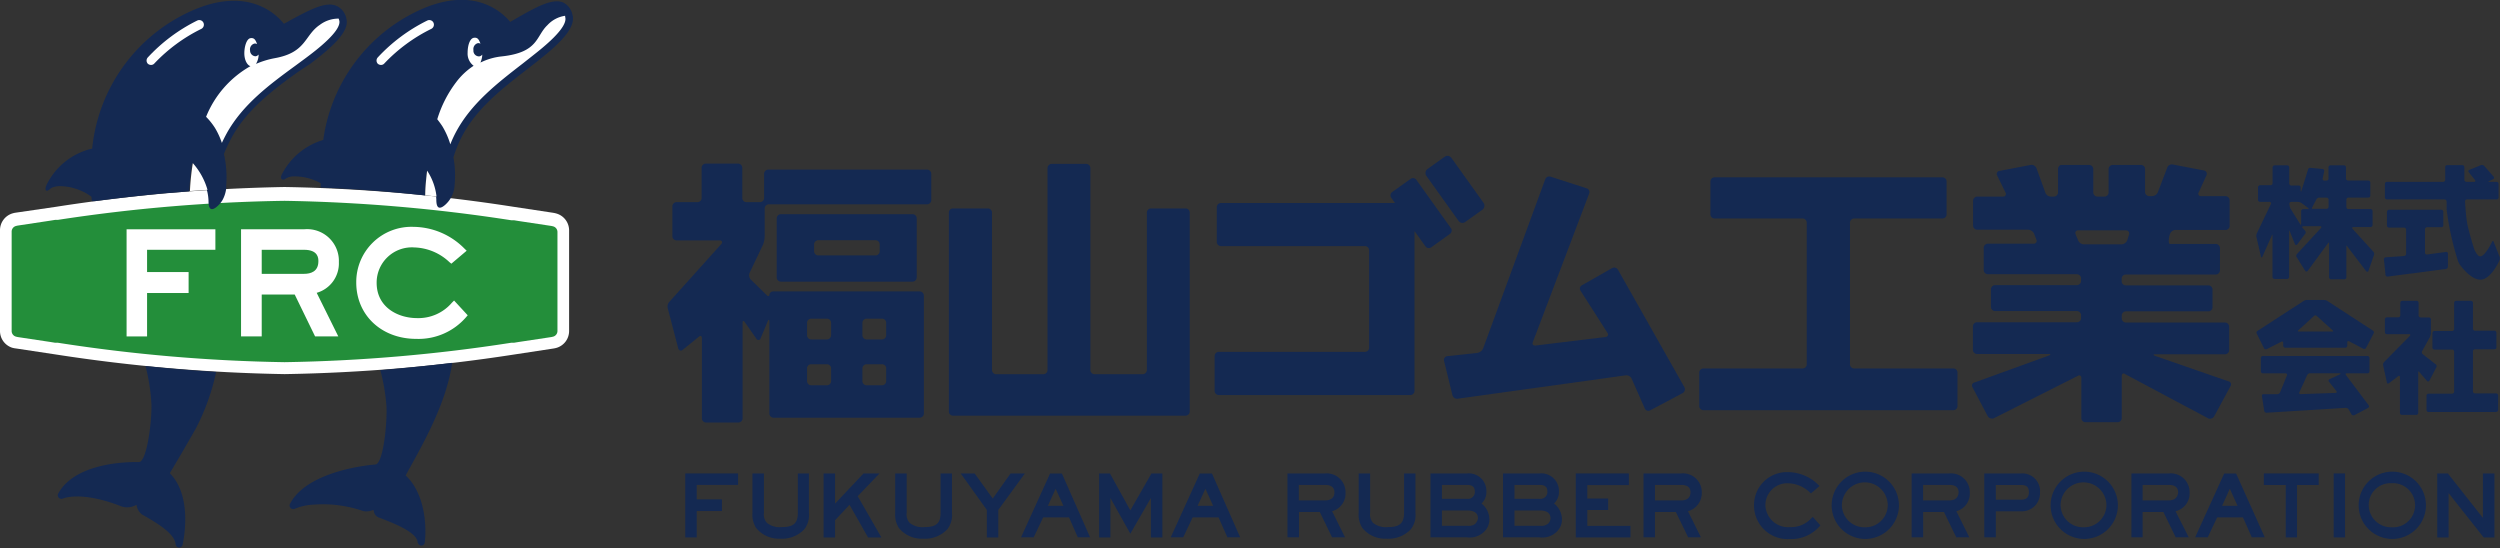 <svg xmlns="http://www.w3.org/2000/svg" viewBox="0 0 266.03 58.32"><rect x="0" y="0" width="266.03" height="58.32" fill="#333333" stroke="none"/><g id="レイヤー_2" data-name="レイヤー 2"><g id="デザイン"><rect x="91.77" y="38.8" width="2.53" height="2.24" rx="0.44" style="fill:none"/><path d="M198.41,51.42A2.33,2.33,0,0,0,196,53.8a2.44,2.44,0,0,0,4.88-.06A2.36,2.36,0,0,0,198.41,51.42Z" style="fill:none"/><rect x="85.88" y="33.95" width="2.56" height="2.21" rx="0.44" style="fill:none"/><path d="M207.42,51.6h-2.78v1.65h2.78c.44,0,1-.15,1-.86C208.39,51.86,208.07,51.6,207.42,51.6Z" style="fill:none"/><rect x="85.88" y="38.8" width="2.56" height="2.24" rx="0.44" style="fill:none"/><rect x="91.77" y="33.95" width="2.53" height="2.21" rx="0.44" style="fill:none"/><path d="M215.08,51.61h-2.7v1.56h2.7c.55,0,.82-.26.82-.79S215.66,51.61,215.08,51.61Z" style="fill:none"/><polygon points="127.44 53.82 129.09 53.82 128.27 52.01 127.44 53.82" style="fill:none"/><path d="M141,51.6h-2.78v1.65H141c.44,0,1-.15,1-.86C142,51.86,141.63,51.6,141,51.6Z" style="fill:none"/><rect x="86.63" y="25.55" width="6.97" height="1.63" rx="0.44" style="fill:none"/><path d="M164.66,52.31c0-.31-.08-.71-.83-.71h-2.67v1.48h2.67A.73.73,0,0,0,164.66,52.31Z" style="fill:none"/><path d="M156.94,52.31c0-.31-.08-.71-.83-.71h-2.67v1.48h2.67A.73.73,0,0,0,156.94,52.31Z" style="fill:none"/><path d="M163.83,54.32h-2.67V56h2.76a1.09,1.09,0,0,0,.84-.25.79.79,0,0,0,.23-.56C165,54.6,164.6,54.32,163.83,54.32Z" style="fill:none"/><path d="M156.11,54.32h-2.67V56h2.76a1.09,1.09,0,0,0,.84-.25.83.83,0,0,0,.23-.56C157.27,54.6,156.88,54.32,156.11,54.32Z" style="fill:none"/><path d="M178.89,51.6h-2.78v1.65h2.78c.45,0,1-.15,1-.86C179.87,51.86,179.54,51.6,178.89,51.6Z" style="fill:none"/><polygon points="111.51 53.82 113.16 53.82 112.33 52.01 111.51 53.82" style="fill:none"/><path d="M221.71,51.42a2.33,2.33,0,0,0-2.44,2.38,2.44,2.44,0,0,0,4.88-.06A2.36,2.36,0,0,0,221.71,51.42Z" style="fill:none"/><path d="M244.7,23.85c.07.1.13.08.13,0V22.47a.22.22,0,0,1,.22-.22h.51c.12,0,.14-.06,0-.13l-.69-.51a.82.82,0,0,0-.4-.13h-.67a.22.22,0,0,0-.23.22v.12a1,1,0,0,0,.11.42Z" style="fill:none"/><path d="M247.57,22.25a.22.22,0,0,0,.22-.22v-.78a.22.22,0,0,0-.22-.22h-.77a.38.38,0,0,0-.32.2l-.43.83c-.07.1,0,.19.11.19Z" style="fill:none"/><path d="M254.49,51.42a2.32,2.32,0,0,0-2.43,2.38,2.44,2.44,0,1,0,2.43-2.38Z" style="fill:none"/><path d="M245.8,39.73a.35.35,0,0,0-.31.2l-.83,1.82a.13.13,0,0,0,.12.2l3.74-.13c.12,0,.16-.09.09-.19l-.8-1a.17.17,0,0,1,.06-.27l1.11-.52c.11-.06.1-.1,0-.1Z" style="fill:none"/><path d="M248.16,35.27c.12,0,.14-.06.05-.14l-1.67-1.51a.21.21,0,0,0-.31,0l-1.65,1.51c-.09.08-.07.14,0,.14Z" style="fill:none"/><path d="M226.34,25.54l.2-.63a.34.34,0,0,0-.34-.44h-5.06a.29.29,0,0,0-.29.42l.27.65a.68.68,0,0,0,.6.42h4A.69.69,0,0,0,226.34,25.54Z" style="fill:none"/><path d="M230.76,51.6H228v1.65h2.78c.44,0,1-.15,1-.86C231.73,51.86,231.4,51.6,230.76,51.6Z" style="fill:none"/><polygon points="236.46 53.82 238.1 53.82 237.28 52.01 236.46 53.82" style="fill:none"/><polygon points="72.92 57.19 74.14 57.19 74.14 54.38 76.82 54.38 76.82 53.14 74.14 53.14 74.14 51.6 78.54 51.6 78.54 50.38 72.92 50.38 72.92 57.19" style="fill:#142952"/><path d="M84.9,54.57c0,1.11-.46,1.52-1.72,1.52a2.19,2.19,0,0,1-1.56-.44,1.33,1.33,0,0,1-.33-1.08V50.38H80.07v4.19a2.63,2.63,0,0,0,.39,1.61A3.11,3.11,0,0,0,83,57.32a3.26,3.26,0,0,0,2.59-1,2.48,2.48,0,0,0,.49-1.75V50.38H84.9Z" style="fill:#142952"/><polygon points="93.59 50.38 91.89 50.38 88.86 53.59 88.86 50.38 87.64 50.38 87.64 57.19 88.86 57.19 88.86 55.36 90.4 53.72 92.37 57.19 93.79 57.19 91.27 52.8 93.59 50.38" style="fill:#142952"/><path d="M100.09,54.57c0,1.11-.46,1.52-1.72,1.52a2.19,2.19,0,0,1-1.56-.44,1.33,1.33,0,0,1-.33-1.08V50.38H95.26v4.19a2.63,2.63,0,0,0,.39,1.61,3.11,3.11,0,0,0,2.57,1.14,3.26,3.26,0,0,0,2.59-1,2.48,2.48,0,0,0,.49-1.75V50.38h-1.21Z" style="fill:#142952"/><polygon points="107.54 50.38 105.64 53.05 103.71 50.38 102.23 50.38 105.01 54.26 105.01 57.19 106.23 57.19 106.23 54.26 109.06 50.38 107.54 50.38" style="fill:#142952"/><path d="M111.74,50.39l-3.09,6.79H110l1-2.12h2.76l.93,2.12H116l-3-6.79Zm-.23,3.43.82-1.81.83,1.81Z" style="fill:#142952"/><polygon points="120.28 54.31 118.11 50.38 116.96 50.38 116.96 57.19 118.16 57.19 118.16 53 120.28 56.79 122.47 52.99 122.47 57.19 123.69 57.19 123.69 50.38 122.53 50.38 120.28 54.31" style="fill:#142952"/><path d="M127.67,50.39l-3.09,6.79h1.33l1-2.12h2.76l.94,2.12h1.36l-3-6.79Zm-.23,3.43.83-1.81.82,1.81Z" style="fill:#142952"/><path d="M143.18,52.44A2,2,0,0,0,141,50.38h-4v6.8h1.23v-2.7h2.21l1.31,2.7h1.38l-1.38-2.78A1.94,1.94,0,0,0,143.18,52.44Zm-2.19.81h-2.78V51.6H141c.64,0,1,.26,1,.79C142,53.1,141.43,53.25,141,53.25Z" style="fill:#142952"/><path d="M149.41,54.57c0,1.11-.47,1.52-1.72,1.52a2.21,2.21,0,0,1-1.57-.44,1.36,1.36,0,0,1-.32-1.08V50.38h-1.22v4.19a2.63,2.63,0,0,0,.39,1.61,3.1,3.1,0,0,0,2.57,1.14,3.27,3.27,0,0,0,2.59-1,2.48,2.48,0,0,0,.49-1.75V50.38h-1.21Z" style="fill:#142952"/><path d="M158.17,52.3a1.87,1.87,0,0,0-2.06-1.92h-3.89v6.8h3.89a2.16,2.16,0,0,0,1.77-.55,1.79,1.79,0,0,0,.61-1.37,2.16,2.16,0,0,0-.84-1.68A1.67,1.67,0,0,0,158.17,52.3Zm-4.73-.7h2.67c.75,0,.83.4.83.71a.73.73,0,0,1-.83.77h-2.67Zm3.6,4.1a1.09,1.09,0,0,1-.84.25h-2.76V54.32h2.67c.77,0,1.16.28,1.16.82A.83.83,0,0,1,157,55.7Z" style="fill:#142952"/><path d="M165.89,52.3a1.87,1.87,0,0,0-2.06-1.92h-3.89v6.8h3.89a2.16,2.16,0,0,0,1.77-.55,1.79,1.79,0,0,0,.61-1.37,2.16,2.16,0,0,0-.84-1.68A1.67,1.67,0,0,0,165.89,52.3Zm-4.73-.7h2.67c.75,0,.83.4.83.71a.73.73,0,0,1-.83.77h-2.67Zm3.6,4.1a1.09,1.09,0,0,1-.84.25h-2.76V54.32h2.67c.77,0,1.16.28,1.16.82A.79.79,0,0,1,164.76,55.7Z" style="fill:#142952"/><polygon points="168.91 54.27 171.13 54.27 171.13 53.05 168.91 53.05 168.91 51.62 173.33 51.62 173.33 50.38 167.68 50.38 167.68 57.19 173.5 57.19 173.5 55.96 168.91 55.96 168.91 54.27" style="fill:#142952"/><path d="M181.09,52.44a2,2,0,0,0-2.2-2.06h-4v6.8h1.22v-2.7h2.22l1.31,2.7H181l-1.38-2.78A2,2,0,0,0,181.09,52.44Zm-2.2.81h-2.78V51.6h2.78c.65,0,1,.26,1,.79C179.87,53.1,179.34,53.25,178.89,53.25Z" style="fill:#142952"/><path d="M192.8,55.09a2.9,2.9,0,0,1-2.28,1,2.42,2.42,0,0,1-2.66-2.33,2.32,2.32,0,0,1,2.46-2.33,3.43,3.43,0,0,1,2.3,1l.09.07.91-.78-.1-.1a4.64,4.64,0,0,0-3.25-1.38,3.5,3.5,0,0,0-3.62,3.54,3.57,3.57,0,0,0,3.81,3.58A4,4,0,0,0,193.63,56l.08-.09L192.9,55Z" style="fill:#142952"/><path d="M198.42,50.19a3.58,3.58,0,1,0,3.65,3.6A3.59,3.59,0,0,0,198.42,50.19Zm0,5.92A2.39,2.39,0,0,1,196,53.8a2.44,2.44,0,0,1,4.88-.06A2.38,2.38,0,0,1,198.42,56.11Z" style="fill:#142952"/><path d="M209.61,52.44a2,2,0,0,0-2.19-2.06h-4v6.8h1.23v-2.7h2.21l1.31,2.7h1.39l-1.38-2.78A1.94,1.94,0,0,0,209.61,52.44Zm-2.19.81h-2.78V51.6h2.78c.65,0,1,.26,1,.79C208.39,53.1,207.86,53.25,207.42,53.25Z" style="fill:#142952"/><path d="M215.08,50.38h-3.93v6.8h1.23V54.41h2.7a1.93,1.93,0,0,0,2-2A1.88,1.88,0,0,0,215.08,50.38Zm0,2.79h-2.7V51.61h2.7c.58,0,.82.23.82.77S215.63,53.17,215.08,53.17Z" style="fill:#142952"/><path d="M221.72,50.19a3.58,3.58,0,1,0,3.65,3.6A3.59,3.59,0,0,0,221.72,50.19Zm0,5.92a2.39,2.39,0,0,1-2.45-2.31,2.44,2.44,0,0,1,4.88-.06A2.38,2.38,0,0,1,221.72,56.11Z" style="fill:#142952"/><path d="M233,52.44a2,2,0,0,0-2.19-2.06h-4v6.8H228v-2.7h2.21l1.31,2.7h1.39L231.5,54.4A1.94,1.94,0,0,0,233,52.44Zm-2.19.81H228V51.6h2.78c.64,0,1,.26,1,.79C231.73,53.1,231.2,53.25,230.76,53.25Z" style="fill:#142952"/><path d="M236.68,50.39l-3.09,6.79h1.34l1-2.12h2.75l.94,2.12H241l-3.05-6.79Zm-.22,3.43.82-1.81.82,1.81Z" style="fill:#142952"/><polygon points="240.9 51.61 243.23 51.61 243.23 57.19 244.43 57.19 244.43 51.61 246.74 51.61 246.74 50.38 240.9 50.38 240.9 51.61" style="fill:#142952"/><rect x="248.33" y="50.38" width="1.21" height="6.81" style="fill:#142952"/><path d="M254.5,50.19a3.58,3.58,0,1,0,3.65,3.6A3.58,3.58,0,0,0,254.5,50.19Zm0,5.92a2.38,2.38,0,0,1-2.44-2.31,2.32,2.32,0,0,1,2.43-2.38,2.35,2.35,0,1,1,0,4.69Z" style="fill:#142952"/><polygon points="264.21 55.11 260.48 50.38 259.35 50.38 259.35 57.19 260.56 57.19 260.56 52.47 264.29 57.19 265.44 57.19 265.44 50.38 264.21 50.38 264.21 55.11" style="fill:#142952"/><path d="M83.1,22.79a.45.45,0,0,0-.45.44v6.29a.45.45,0,0,0,.45.45h14a.45.45,0,0,0,.45-.45V23.23a.45.45,0,0,0-.45-.44Zm10.51,3.94a.45.45,0,0,1-.45.45H87.08a.45.45,0,0,1-.45-.45V26a.45.45,0,0,1,.45-.44h6.08a.45.45,0,0,1,.45.44Z" style="fill:#142952"/><path d="M80.94,36l.75-1.8c.1-.23.18-.21.18,0V44a.45.45,0,0,0,.44.45H97.87a.45.45,0,0,0,.44-.45V31.46a.45.45,0,0,0-.44-.45H82.31a.41.41,0,0,0-.44.35c0,.19-.15.21-.33,0l-1.67-1.63a.69.69,0,0,1-.09-.72L81.21,26a2.79,2.79,0,0,0,.16-.86V22.19a.45.45,0,0,1,.45-.45H98.65a.45.45,0,0,0,.45-.44V18.5a.45.45,0,0,0-.45-.45H81.76a.45.45,0,0,0-.45.45v2.57a.44.44,0,0,1-.44.44H79.43a.44.44,0,0,1-.44-.44V17.86a.45.45,0,0,0-.44-.45H75.11a.45.45,0,0,0-.45.45v3.21a.44.44,0,0,1-.44.44H72a.45.45,0,0,0-.45.45v3.17a.45.45,0,0,0,.45.45h4.57c.25,0,.34.17.2.37l-5.49,6.11a.77.77,0,0,0-.23.72l1.12,4.28a.28.28,0,0,0,.47.17l1.72-1.39c.18-.16.33-.1.33.15v8.52a.45.45,0,0,0,.45.45h3.44a.45.45,0,0,0,.44-.45V34.36c0-.24.11-.27.24-.07l1.26,1.8A.24.24,0,0,0,80.94,36Zm10.83-1.65a.45.45,0,0,1,.45-.44h1.64a.44.44,0,0,1,.44.44v1.32a.45.45,0,0,1-.44.45H92.22a.45.45,0,0,1-.45-.45Zm0,4.85a.45.45,0,0,1,.45-.44h1.64a.44.44,0,0,1,.44.44v1.35a.45.45,0,0,1-.44.45H92.22a.45.45,0,0,1-.45-.45Zm-5.89-4.85a.44.44,0,0,1,.44-.44H88a.44.44,0,0,1,.44.44v1.32a.45.45,0,0,1-.44.45H86.32a.45.45,0,0,1-.44-.45Zm0,4.85a.44.44,0,0,1,.44-.44H88a.44.44,0,0,1,.44.44v1.35A.45.45,0,0,1,88,41H86.32a.45.45,0,0,1-.44-.45Z" style="fill:#142952"/><path d="M126.6,43.79V22.62a.44.44,0,0,0-.44-.44h-3.67a.45.45,0,0,0-.45.44V39.37a.45.45,0,0,1-.44.45h-5.13a.45.45,0,0,1-.44-.45V17.89a.45.45,0,0,0-.45-.45h-3.67a.45.45,0,0,0-.44.45V39.37a.45.45,0,0,1-.45.45H106a.45.45,0,0,1-.44-.45V22.62a.44.44,0,0,0-.44-.44h-3.71a.44.44,0,0,0-.44.44V43.79a.44.44,0,0,0,.44.44h24.8A.44.44,0,0,0,126.6,43.79Z" style="fill:#142952"/><path d="M175.57,43.68l3.49-1.85a.47.47,0,0,0,.19-.61l-7.09-12.54a.47.47,0,0,0-.62-.15l-3.21,1.83a.4.4,0,0,0-.14.58l2.87,4.49a.27.27,0,0,1-.22.43l-7.45.91c-.25,0-.37-.13-.28-.36l6-15.82a.42.42,0,0,0-.27-.55L165,18.8a.45.45,0,0,0-.57.28l-6.61,18a.82.82,0,0,1-.6.47L154,37.9a.4.4,0,0,0-.34.49l.9,3.67a.51.51,0,0,0,.54.37L173,39.94a.62.62,0,0,1,.62.34l1.41,3.2A.41.41,0,0,0,175.57,43.68Z" style="fill:#142952"/><path d="M208.3,43.21V39.65a.44.44,0,0,0-.44-.44H197.3a.45.45,0,0,1-.44-.45V23.7a.45.45,0,0,1,.44-.45h9.4a.44.44,0,0,0,.44-.44v-3.5a.44.44,0,0,0-.44-.44H182.45a.44.44,0,0,0-.44.44v3.5a.44.44,0,0,0,.44.44h9.37a.45.45,0,0,1,.44.45V38.76a.45.45,0,0,1-.44.45H181.26a.44.44,0,0,0-.44.44v3.56a.44.44,0,0,0,.44.44h26.6A.44.44,0,0,0,208.3,43.21Z" style="fill:#142952"/><path d="M235.61,44.31l1.75-3.23a.33.33,0,0,0-.22-.5l-7.82-2.71c-.22-.1-.2-.17,0-.17h7.45a.45.45,0,0,0,.44-.45V34.77a.45.45,0,0,0-.44-.45H226.22a.44.44,0,0,1-.44-.44v-.3a.45.45,0,0,1,.44-.45H235a.44.44,0,0,0,.44-.44V30.82a.45.45,0,0,0-.44-.45h-8.79a.44.44,0,0,1-.44-.44v-.27a.45.45,0,0,1,.44-.45h9.57a.45.45,0,0,0,.45-.44V26.4a.45.45,0,0,0-.45-.44h-4.86c-.25,0-.1-.85,0-1.08a.64.64,0,0,1,.57-.41h5.33a.44.44,0,0,0,.44-.44V21.32a.45.45,0,0,0-.44-.45h-2.6a.26.26,0,0,1-.25-.4l.83-1.83a.36.36,0,0,0-.27-.5l-3.34-.64a.51.51,0,0,0-.57.34l-1,2.62a.7.7,0,0,1-.61.41h-.3a.45.45,0,0,1-.45-.44V18a.44.44,0,0,0-.44-.45h-3a.45.45,0,0,0-.44.45v2.48a.44.44,0,0,1-.44.44h-.74a.45.45,0,0,1-.45-.44V18a.45.45,0,0,0-.44-.45h-3A.45.45,0,0,0,219,18v2.48a.45.45,0,0,1-.45.44h-.33a.64.64,0,0,1-.57-.42l-.95-2.62a.57.57,0,0,0-.61-.33l-3.34.64a.32.32,0,0,0-.23.48l.9,1.84a.28.28,0,0,1-.27.41h-2.74a.45.45,0,0,0-.45.45V24a.44.44,0,0,0,.45.44h5.41a.74.74,0,0,1,.62.41l.26.66a.3.3,0,0,1-.3.42h-4.86a.45.45,0,0,0-.45.44v2.37a.45.45,0,0,0,.45.44H221a.45.45,0,0,1,.45.45v.27a.45.45,0,0,1-.45.44h-8.7a.45.45,0,0,0-.44.45v1.87a.44.44,0,0,0,.44.44H221a.45.45,0,0,1,.45.45v.3a.44.44,0,0,1-.45.44H210.39a.45.45,0,0,0-.45.45v2.48a.45.45,0,0,0,.45.45H218c.24,0,.26.07,0,.17l-7.88,2.86a.33.33,0,0,0-.23.5l1.62,3.07a.54.54,0,0,0,.63.25L221.1,40c.21-.13.38,0,.38.2v4.29a.44.44,0,0,0,.44.44h3.41a.45.45,0,0,0,.45-.44V40c0-.24.16-.33.36-.19L235,44.53A.52.52,0,0,0,235.61,44.31ZM225.74,26h-4a.68.68,0,0,1-.6-.42l-.27-.65a.29.29,0,0,1,.29-.42h5.06a.34.34,0,0,1,.34.44l-.2.63A.69.69,0,0,1,225.74,26Z" style="fill:#142952"/><path d="M240.59,27.3c0,.12.1.13.16,0l1-2.24c0-.11.07-.1.07,0v4.4a.22.22,0,0,0,.23.22h1.32a.22.22,0,0,0,.22-.22V24.61c0-.12,0-.13.07,0l.56,1.39a.14.14,0,0,0,.24,0l.83-1.11a.26.26,0,0,0,0-.34l-.28-.31c-.08-.09,0-.17.08-.17h1.8c.12,0,.17.08.1.18l-2.58,2.8a.27.27,0,0,0,0,.34l.89,1.43a.16.16,0,0,0,.27,0l2.16-2.94c.06-.1.11-.09.11,0V29.5a.22.22,0,0,0,.22.22h1.39a.22.22,0,0,0,.23-.22V26.24c0-.12.05-.14.11,0l2,2.62c.09.09.19.07.23,0l.61-1.75a.34.34,0,0,0-.1-.35l-2.2-2.42c-.07-.1,0-.18.09-.18h1.83a.22.22,0,0,0,.22-.22V22.47a.22.22,0,0,0-.22-.22h-2.35a.22.22,0,0,1-.22-.22v-.78a.22.22,0,0,1,.22-.22H252a.22.22,0,0,0,.23-.22V19.43a.22.22,0,0,0-.23-.22h-2.14a.22.22,0,0,1-.22-.22V17.82a.23.23,0,0,0-.23-.23H248a.22.22,0,0,0-.22.23V19a.22.22,0,0,1-.22.22h-.22a.18.18,0,0,1-.18-.22l.16-.78a.2.2,0,0,0-.18-.24l-1.28-.12a.23.23,0,0,0-.26.19l-.7,2.25c0,.11-.08.1-.08,0v-.34a.22.22,0,0,0-.22-.22h-.77a.22.22,0,0,1-.23-.22V17.82a.22.22,0,0,0-.22-.23h-1.32a.23.23,0,0,0-.23.23v1.67a.22.22,0,0,1-.22.22H240.5a.22.22,0,0,0-.22.22v1.33a.22.22,0,0,0,.22.22h1a.16.16,0,0,1,.16.21l-1.49,3.11a.64.64,0,0,0-.06.41Zm5.46-5.24.43-.83a.38.38,0,0,1,.32-.2h.77a.22.22,0,0,1,.22.22V22a.22.22,0,0,1-.22.22h-1.41C246,22.25,246,22.16,246.05,22.06Zm-2.44-.36a.22.22,0,0,1,.23-.22h.67a.82.82,0,0,1,.4.13l.69.51c.1.07.08.13,0,.13h-.51a.22.22,0,0,0-.22.22v1.34c0,.12-.06.14-.13,0l-1-1.61a1,1,0,0,1-.11-.42Z" style="fill:#142952"/><path d="M266,27.36l-.64-1.62c-.05-.12-.13-.12-.18,0s-.76,1.54-1.25,1.54c-.31,0-.59-.65-.59-.65a3,3,0,0,1-.15-.42s-.53-1.72-.67-2.56-.21-2.21-.21-2.21a.21.21,0,0,1,.21-.22h3.14a.22.22,0,0,0,.22-.22V19.57a.22.22,0,0,0-.22-.22h-.78c-.12,0-.13,0,0-.09l.4-.18a.17.17,0,0,0,.08-.27l-1-1.15a.35.35,0,0,0-.35-.09l-1.24.5a.16.16,0,0,0-.06.26l.67.84c.07.1,0,.18-.09.18h-.83a.22.22,0,0,1-.22-.22V17.79a.22.22,0,0,0-.22-.22h-1.61a.21.21,0,0,0-.21.22l0,1.34a.22.22,0,0,1-.22.22H254a.22.22,0,0,0-.22.22V21a.22.22,0,0,0,.22.22h6.12a.24.24,0,0,1,.23.22s0,.48,0,.84a30.85,30.85,0,0,0,1.19,5.44,1.84,1.84,0,0,0,.19.4s1.11,1.64,2.22,1.64,2-2,2-2A.58.58,0,0,0,266,27.36Z" style="fill:#142952"/><path d="M254.1,29.43l6.17-.81a.26.26,0,0,0,.22-.25l0-1.37a.18.18,0,0,0-.22-.19l-2,.27a.19.19,0,0,1-.22-.2V24.41a.22.22,0,0,1,.22-.23h1.56A.22.22,0,0,0,260,24V22.55a.22.22,0,0,0-.22-.23h-5.56a.22.22,0,0,0-.22.23V24a.22.22,0,0,0,.22.22h1.6a.22.22,0,0,1,.22.23V27a.25.25,0,0,1-.22.24l-1.94.14a.21.21,0,0,0-.2.24l.16,1.57A.22.22,0,0,0,254.1,29.43Z" style="fill:#142952"/><path d="M243.18,37h6.38a.22.22,0,0,0,.22-.23v-.33c0-.13.09-.18.19-.12l1.52.79a.23.23,0,0,0,.3-.11l.8-1.54a.22.22,0,0,0-.1-.29l-4.78-3.11a.72.72,0,0,0-.4-.14h-1.83a.72.72,0,0,0-.4.14l-4.84,3.14a.21.21,0,0,0-.1.29l.77,1.55a.23.23,0,0,0,.3.11l1.56-.79a.12.12,0,0,1,.19.11v.3A.22.22,0,0,0,243.18,37Zm1.4-1.86,1.65-1.51a.21.21,0,0,1,.31,0l1.67,1.51c.09.08.07.14-.05.14h-3.53C244.51,35.27,244.49,35.21,244.58,35.13Z" style="fill:#142952"/><path d="M252.05,43.12l-2.42-3.22c-.08-.09,0-.17.08-.17h2.21a.22.22,0,0,0,.22-.22v-1.4a.22.22,0,0,0-.22-.23H240.8a.22.22,0,0,0-.22.23v1.4a.22.22,0,0,0,.22.22h2.41a.15.15,0,0,1,.15.21l-.73,1.81a.38.38,0,0,1-.32.2h-1.49c-.09,0-.14.09-.12.21l.24,1.55a.25.25,0,0,0,.25.21l8.41-.52a.39.39,0,0,1,.33.17l.29.51a.24.24,0,0,0,.31.1l1.45-.76A.2.2,0,0,0,252.05,43.12ZM249,39.83l-1.11.52a.17.17,0,0,0-.06.27l.8,1c.07.1,0,.18-.09.19l-3.74.13a.13.13,0,0,1-.12-.2l.83-1.82a.35.35,0,0,1,.31-.2H249C249.08,39.73,249.09,39.77,249,39.83Z" style="fill:#142952"/><path d="M265.6,41.86h-2.23a.22.22,0,0,1-.22-.22V37.39a.22.22,0,0,1,.22-.22h2.06a.22.22,0,0,0,.22-.23V35.41a.22.22,0,0,0-.22-.22h-2.06a.22.22,0,0,1-.22-.22V32.23a.22.22,0,0,0-.22-.22h-1.56a.22.22,0,0,0-.22.22V35a.22.22,0,0,1-.22.22h-1.87a.22.22,0,0,0-.22.22v1.53a.22.22,0,0,0,.22.23h1.87a.22.22,0,0,1,.22.22v4.25a.22.22,0,0,1-.22.22h-2.5a.22.22,0,0,0-.22.22v1.5a.22.22,0,0,0,.22.23h7.17a.23.23,0,0,0,.23-.23v-1.5A.22.22,0,0,0,265.6,41.86Z" style="fill:#142952"/><path d="M254.21,40.78l1-.76c.09-.07.17,0,.17.09v3.82a.22.22,0,0,0,.22.22h1.51a.22.22,0,0,0,.22-.22V39.62c0-.12.06-.14.14,0l.78.9a.15.15,0,0,0,.26,0l.75-1.44a.25.25,0,0,0-.08-.32l-1.41-1.1a.28.28,0,0,1,0-.34l.81-1.47a1.23,1.23,0,0,0,.1-.42V34a.22.22,0,0,0-.22-.22h-.87a.22.22,0,0,1-.22-.22V32.23a.22.22,0,0,0-.22-.22h-1.51a.22.22,0,0,0-.22.22v1.32a.22.22,0,0,1-.22.22H254a.22.22,0,0,0-.22.22v1.35a.22.22,0,0,0,.22.22h2.36c.12,0,.16.08.08.18l-2.72,2.76a.41.41,0,0,0-.13.36l.4,1.83A.13.13,0,0,0,254.21,40.78Z" style="fill:#142952"/><path d="M154.35,24.22l-3.63-5.08a.44.44,0,0,0-.62-.1l-1.95,1.39a.44.44,0,0,0-.1.62l.39.55H129.93a.45.45,0,0,0-.45.44v3.71a.45.45,0,0,0,.45.44h15.32a.44.44,0,0,1,.44.44V37a.44.44,0,0,1-.44.44H129.69a.45.45,0,0,0-.44.45v3.7a.45.45,0,0,0,.44.45h20.38a.45.45,0,0,0,.45-.45v-17l1.16,1.62a.45.45,0,0,0,.62.11l1.95-1.4A.45.45,0,0,0,154.35,24.22Z" style="fill:#142952"/><rect x="151.35" y="18.51" width="6.92" height="3.28" rx="0.5" transform="translate(81.21 -117.52) rotate(54.45)" style="fill:#142952"/><path d="M21,2.18A18.09,18.09,0,0,0,15.75,6.1a.49.49,0,0,0,0,.69.52.52,0,0,0,.33.12.46.46,0,0,0,.36-.16,17.5,17.5,0,0,1,5-3.68.5.5,0,0,0,.24-.65A.49.49,0,0,0,21,2.18Z" style="fill:none"/><path d="M23.61,15.22c.16-.35.34-.7.53-1.05C25.84,11.12,28.68,9,31.42,7l1.11-.83c1.06-.79,3.87-2.91,3.58-4L36.05,2a3.3,3.3,0,0,0-2,.66c-1.67,1.12-1.41,2.94-4.8,3.55a9.31,9.31,0,0,0-2,.61,1.93,1.93,0,0,0,.28-1,.51.51,0,0,1-.32.19.61.61,0,0,1-.59-.62.64.64,0,0,1,.49-.74.48.48,0,0,1,.26.06c-.16-.41-.42-.67-.7-.63s-.72.78-.66,1.61.33,1.27.68,1.38a10.82,10.82,0,0,0-4.72,5.39,7,7,0,0,1,.95,1.19A8,8,0,0,1,23.61,15.22Z" style="fill:none"/><path d="M36.05,2a3.3,3.3,0,0,0-2,.66c-1.67,1.12-1.41,2.94-4.8,3.55a9.31,9.31,0,0,0-2,.61,1.93,1.93,0,0,0,.28-1,.51.51,0,0,1-.32.19.61.61,0,0,1-.59-.62.64.64,0,0,1,.49-.74.48.48,0,0,1,.26.06c-.16-.41-.42-.67-.7-.63s-.72.78-.66,1.61.33,1.27.68,1.38a10.82,10.82,0,0,0-4.72,5.39,7,7,0,0,1,.95,1.19,8,8,0,0,1,.73,1.59c.16-.35.34-.7.53-1.05C25.84,11.12,28.68,9,31.42,7l1.11-.83c1.06-.79,3.87-2.91,3.58-4Z" style="fill:none"/><path d="M21,2.18A18.09,18.09,0,0,0,15.75,6.1a.49.49,0,0,0,0,.69.52.52,0,0,0,.33.12.46.46,0,0,0,.36-.16,17.5,17.5,0,0,1,5-3.68.5.5,0,0,0,.24-.65A.49.49,0,0,0,21,2.18Z" style="fill:none"/><path d="M47.92,15.36a11.88,11.88,0,0,1,.57-1.25C50.12,11,52.91,8.86,55.6,6.78l1.09-.86c1-.82,3.81-3,3.49-4.11,0,0,0-.08,0-.12a3.16,3.16,0,0,0-1.89,1C57,3.84,57.33,5.56,53.41,6a6.68,6.68,0,0,0-2.32.66,2.26,2.26,0,0,0,.2-.85A.51.51,0,0,1,51,6a.6.6,0,0,1-.59-.62.65.65,0,0,1,.48-.74.49.49,0,0,1,.27.06c-.16-.41-.42-.67-.7-.63s-.72.78-.67,1.61A1.61,1.61,0,0,0,50.4,7a7.39,7.39,0,0,0-1.86,1.72,12.51,12.51,0,0,0-2,3.93c.23.29.43.57.55.76A8.25,8.25,0,0,1,47.92,15.36Z" style="fill:none"/><path d="M30.28,39.81A177.63,177.63,0,0,1,6,37.73L1.7,37.08A2.26,2.26,0,0,1,1.29,37,1.87,1.87,0,0,1,0,35.22V24.49a1.87,1.87,0,0,1,1.29-1.77,2.23,2.23,0,0,1,.39-.09L6,22A177.63,177.63,0,0,1,30.28,19.9,177.63,177.63,0,0,1,54.61,22l4.23.64a2.76,2.76,0,0,1,.43.1,1.87,1.87,0,0,1,1.29,1.77V35.22A1.87,1.87,0,0,1,59.27,37a2.59,2.59,0,0,1-.4.09l-4.26.65A177.63,177.63,0,0,1,30.28,39.81Z" style="fill:#fff"/><path d="M59.32,30.05V24.69a.62.62,0,0,0-.42-.59,2.27,2.27,0,0,0-.25-.06l-2.85-.43-.6-.09-.49-.08-.29,0a175.38,175.38,0,0,0-24.14-2.07A175.38,175.38,0,0,0,6.14,23.4l-.29,0-.49.08-.6.09L1.91,24a2.27,2.27,0,0,0-.25.06.62.62,0,0,0-.42.59V35.22a.62.62,0,0,0,.42.59,2.27,2.27,0,0,0,.25.06l2.85.43.6.09.49.08.29,0a173.82,173.82,0,0,0,24.14,2.07,173.82,173.82,0,0,0,24.14-2.07l.29,0,.49-.08.6-.09,2.85-.43a2.27,2.27,0,0,0,.25-.06.62.62,0,0,0,.42-.59V30.05Z" style="fill:#238e3a"/><path d="M44,24.14a7.71,7.71,0,0,1,5.41,2.3l.25.24-1.63,1.38-.2-.16a5.67,5.67,0,0,0-3.75-1.57,3.75,3.75,0,0,0-4,3.77c0,2.58,2.24,3.75,4.31,3.75a4.69,4.69,0,0,0,3.7-1.64l.23-.23,1.45,1.57-.18.21a6.69,6.69,0,0,1-5.3,2.3c-3.69,0-6.38-2.52-6.38-6A5.87,5.87,0,0,1,44,24.14Z" style="fill:#fff"/><polygon points="13.47 24.4 22.92 24.4 22.92 26.58 15.65 26.58 15.65 28.95 20.07 28.95 20.07 31.18 15.65 31.18 15.65 35.8 13.47 35.8 13.47 24.4" style="fill:#fff"/><path d="M36.06,27.89a3.38,3.38,0,0,0-3.71-3.49h-6.7V35.8h2.2V31.34h3.51l2.17,4.46H36l-2.3-4.64A3.26,3.26,0,0,0,36.06,27.89Z" style="fill:#fff"/><path d="M32.35,26.58h-4.5v2.56h4.5c.7,0,1.53-.23,1.53-1.34C33.88,27.5,33.88,26.58,32.35,26.58Z" style="fill:#238e3a"/><path d="M48.12,38.61c-2.36.28-5,.56-7.65.78a20.48,20.48,0,0,1,.65,3.78c.11,1.68-.32,6.19-1.18,6.26-.07,0-7.17.51-9.08,4.18a.38.38,0,0,0,.06.44.4.4,0,0,0,.45.09,5.87,5.87,0,0,1,2-.44,13.05,13.05,0,0,1,5.15.64,1.52,1.52,0,0,0,1.11-.05l.14,0a.85.85,0,0,0,.66.82c1,.41,3.74,1.36,4,2.49,0,.06,0,.13.05.19a.39.39,0,0,0,.34.27h0a.39.39,0,0,0,.35-.21c.09-.19.59-4.8-2-7.26l.32-.59C45.44,46.49,47.53,42.63,48.12,38.61Z" style="fill:#142952"/><path d="M20.88,45.52A23.77,23.77,0,0,0,23,39.58c-2.58-.16-5.12-.38-7.52-.63a20.07,20.07,0,0,1,.63,4c.08,1.68-.46,6.18-1.32,6.22-.27,0-6.62-.23-8.59,3.34a.38.38,0,0,0,.05.45.39.39,0,0,0,.45.09s1.84-.83,6,.75a1.94,1.94,0,0,0,1.83-.09,1.52,1.52,0,0,0,.6,1.05c2.41,1.33,3.47,2.27,3.56,3.16a.39.39,0,0,0,.36.35h0a.39.39,0,0,0,.38-.3c.05-.21,1.15-5.1-1.36-7.61L19.46,48C20.13,46.83,20.76,45.75,20.88,45.52Z" style="fill:#142952"/><path d="M18,20.52l-.66.06Z" style="fill:#d1e6ec"/><path d="M18.17,20.5l-.2,0Z" style="fill:#142952"/><path d="M60.92,1.6a1.86,1.86,0,0,0-1-1.34C58.74-.21,57,.77,54.66,2.12l-.37.21c-.82-1-3.92-4-9.89-1.14a17.86,17.86,0,0,0-10,13.7A7.27,7.27,0,0,0,30,18.54c-.07.14-.18.41,0,.54s.37-.06.52-.14a1.72,1.72,0,0,1,.71-.17,5.74,5.74,0,0,1,2.9.73l0,.46c3.78.14,7.62.46,11.1.84,0-.88.1-1.76.2-2.64a6,6,0,0,1,1,3.1c0,1.13.51.92.95.53a3,3,0,0,0,1-2.17,10.48,10.48,0,0,0-.13-2.87,12.77,12.77,0,0,1,.93-2.28c1.55-2.94,4.26-5.05,6.89-7.08l1.1-.86C59.36,4.81,61.33,3,60.92,1.6Z" style="fill:#142952"/><path d="M45.25,20.78c0-.87.1-1.75.2-2.62a6.25,6.25,0,0,1,1,2.75Z" style="fill:#fff"/><path d="M56.69,5.92l-1.09.86c-2.69,2.08-5.48,4.24-7.11,7.33a11.88,11.88,0,0,0-.57,1.25,8.25,8.25,0,0,0-.84-1.91c-.12-.19-.32-.47-.55-.76a12.51,12.51,0,0,1,2-3.93A7.39,7.39,0,0,1,50.4,7a1.61,1.61,0,0,1-.64-1.37c0-.83.25-1.55.67-1.61s.54.22.7.63a.49.49,0,0,0-.27-.06.65.65,0,0,0-.48.74A.6.6,0,0,0,51,6a.51.51,0,0,0,.32-.19,2.26,2.26,0,0,1-.2.85A6.68,6.68,0,0,1,53.41,6c3.92-.43,3.6-2.15,4.84-3.32a3.16,3.16,0,0,1,1.89-1s0,.08,0,.12C60.5,2.93,57.73,5.1,56.69,5.92Z" style="fill:#fff"/><path d="M45.9,3.07a17.5,17.5,0,0,0-5,3.68.46.46,0,0,1-.36.16.52.52,0,0,1-.33-.12.49.49,0,0,1,0-.69,18.09,18.09,0,0,1,5.27-3.92.49.49,0,0,1,.65.24A.5.5,0,0,1,45.9,3.07Z" style="fill:#fff"/><path d="M36.86,2a1.87,1.87,0,0,0-1-1.35C34.71.1,33,1,30.58,2.33l-.37.2c-.8-1-3.83-4.06-9.86-1.36A18,18,0,0,0,9.81,15.81,7.22,7.22,0,0,0,5,19.58c-.07.14-.26.56-.09.69s.44-.21.58-.28a2.1,2.1,0,0,1,.9-.18,5.72,5.72,0,0,1,2.26.5,5.22,5.22,0,0,1,1.07.62l0,0,.06.47.36,0c2-.26,4.44-.55,7.14-.81l.66-.06.2,0,2-.17a27.45,27.45,0,0,1,.31-3,7.28,7.28,0,0,1,1.56,2.84,5.07,5.07,0,0,1,.18,1.22v0c0,1.13.51.91.95.52a2.7,2.7,0,0,0,.53-.64,3.35,3.35,0,0,0,.4-1.25,2.51,2.51,0,0,0,0-.27,11.14,11.14,0,0,0-.24-3.39,15.63,15.63,0,0,1,.88-1.86c1.61-2.9,4.38-5,7.06-6.92L33,6.8C35.22,5.13,37.23,3.38,36.86,2Z" style="fill:#142952"/><path d="M20.21,20.33h0l1.87-.13a7.28,7.28,0,0,0-1.56-2.84A27.45,27.45,0,0,0,20.21,20.33Z" style="fill:#fff"/><path d="M21.43,3.07a17.5,17.5,0,0,0-5,3.68.46.46,0,0,1-.36.16.52.52,0,0,1-.33-.12.49.49,0,0,1,0-.69A18.09,18.09,0,0,1,21,2.18a.49.49,0,0,1,.65.24A.5.5,0,0,1,21.43,3.07Z" style="fill:#fff"/><path d="M32.53,6.18,31.42,7c-2.74,2-5.58,4.11-7.28,7.16-.19.35-.37.7-.53,1.05a8,8,0,0,0-.73-1.59,7,7,0,0,0-.95-1.19,10.82,10.82,0,0,1,4.72-5.39C26.3,6.94,26,6.38,26,5.67s.24-1.55.66-1.61.54.22.7.63a.48.48,0,0,0-.26-.06.64.64,0,0,0-.49.74.61.61,0,0,0,.59.62.51.51,0,0,0,.32-.19,1.93,1.93,0,0,1-.28,1,9.31,9.31,0,0,1,2-.61c3.39-.61,3.13-2.43,4.8-3.55a3.3,3.3,0,0,1,2-.66l.06.19C36.4,3.27,33.59,5.39,32.53,6.18Z" style="fill:#fff"/></g></g></svg>